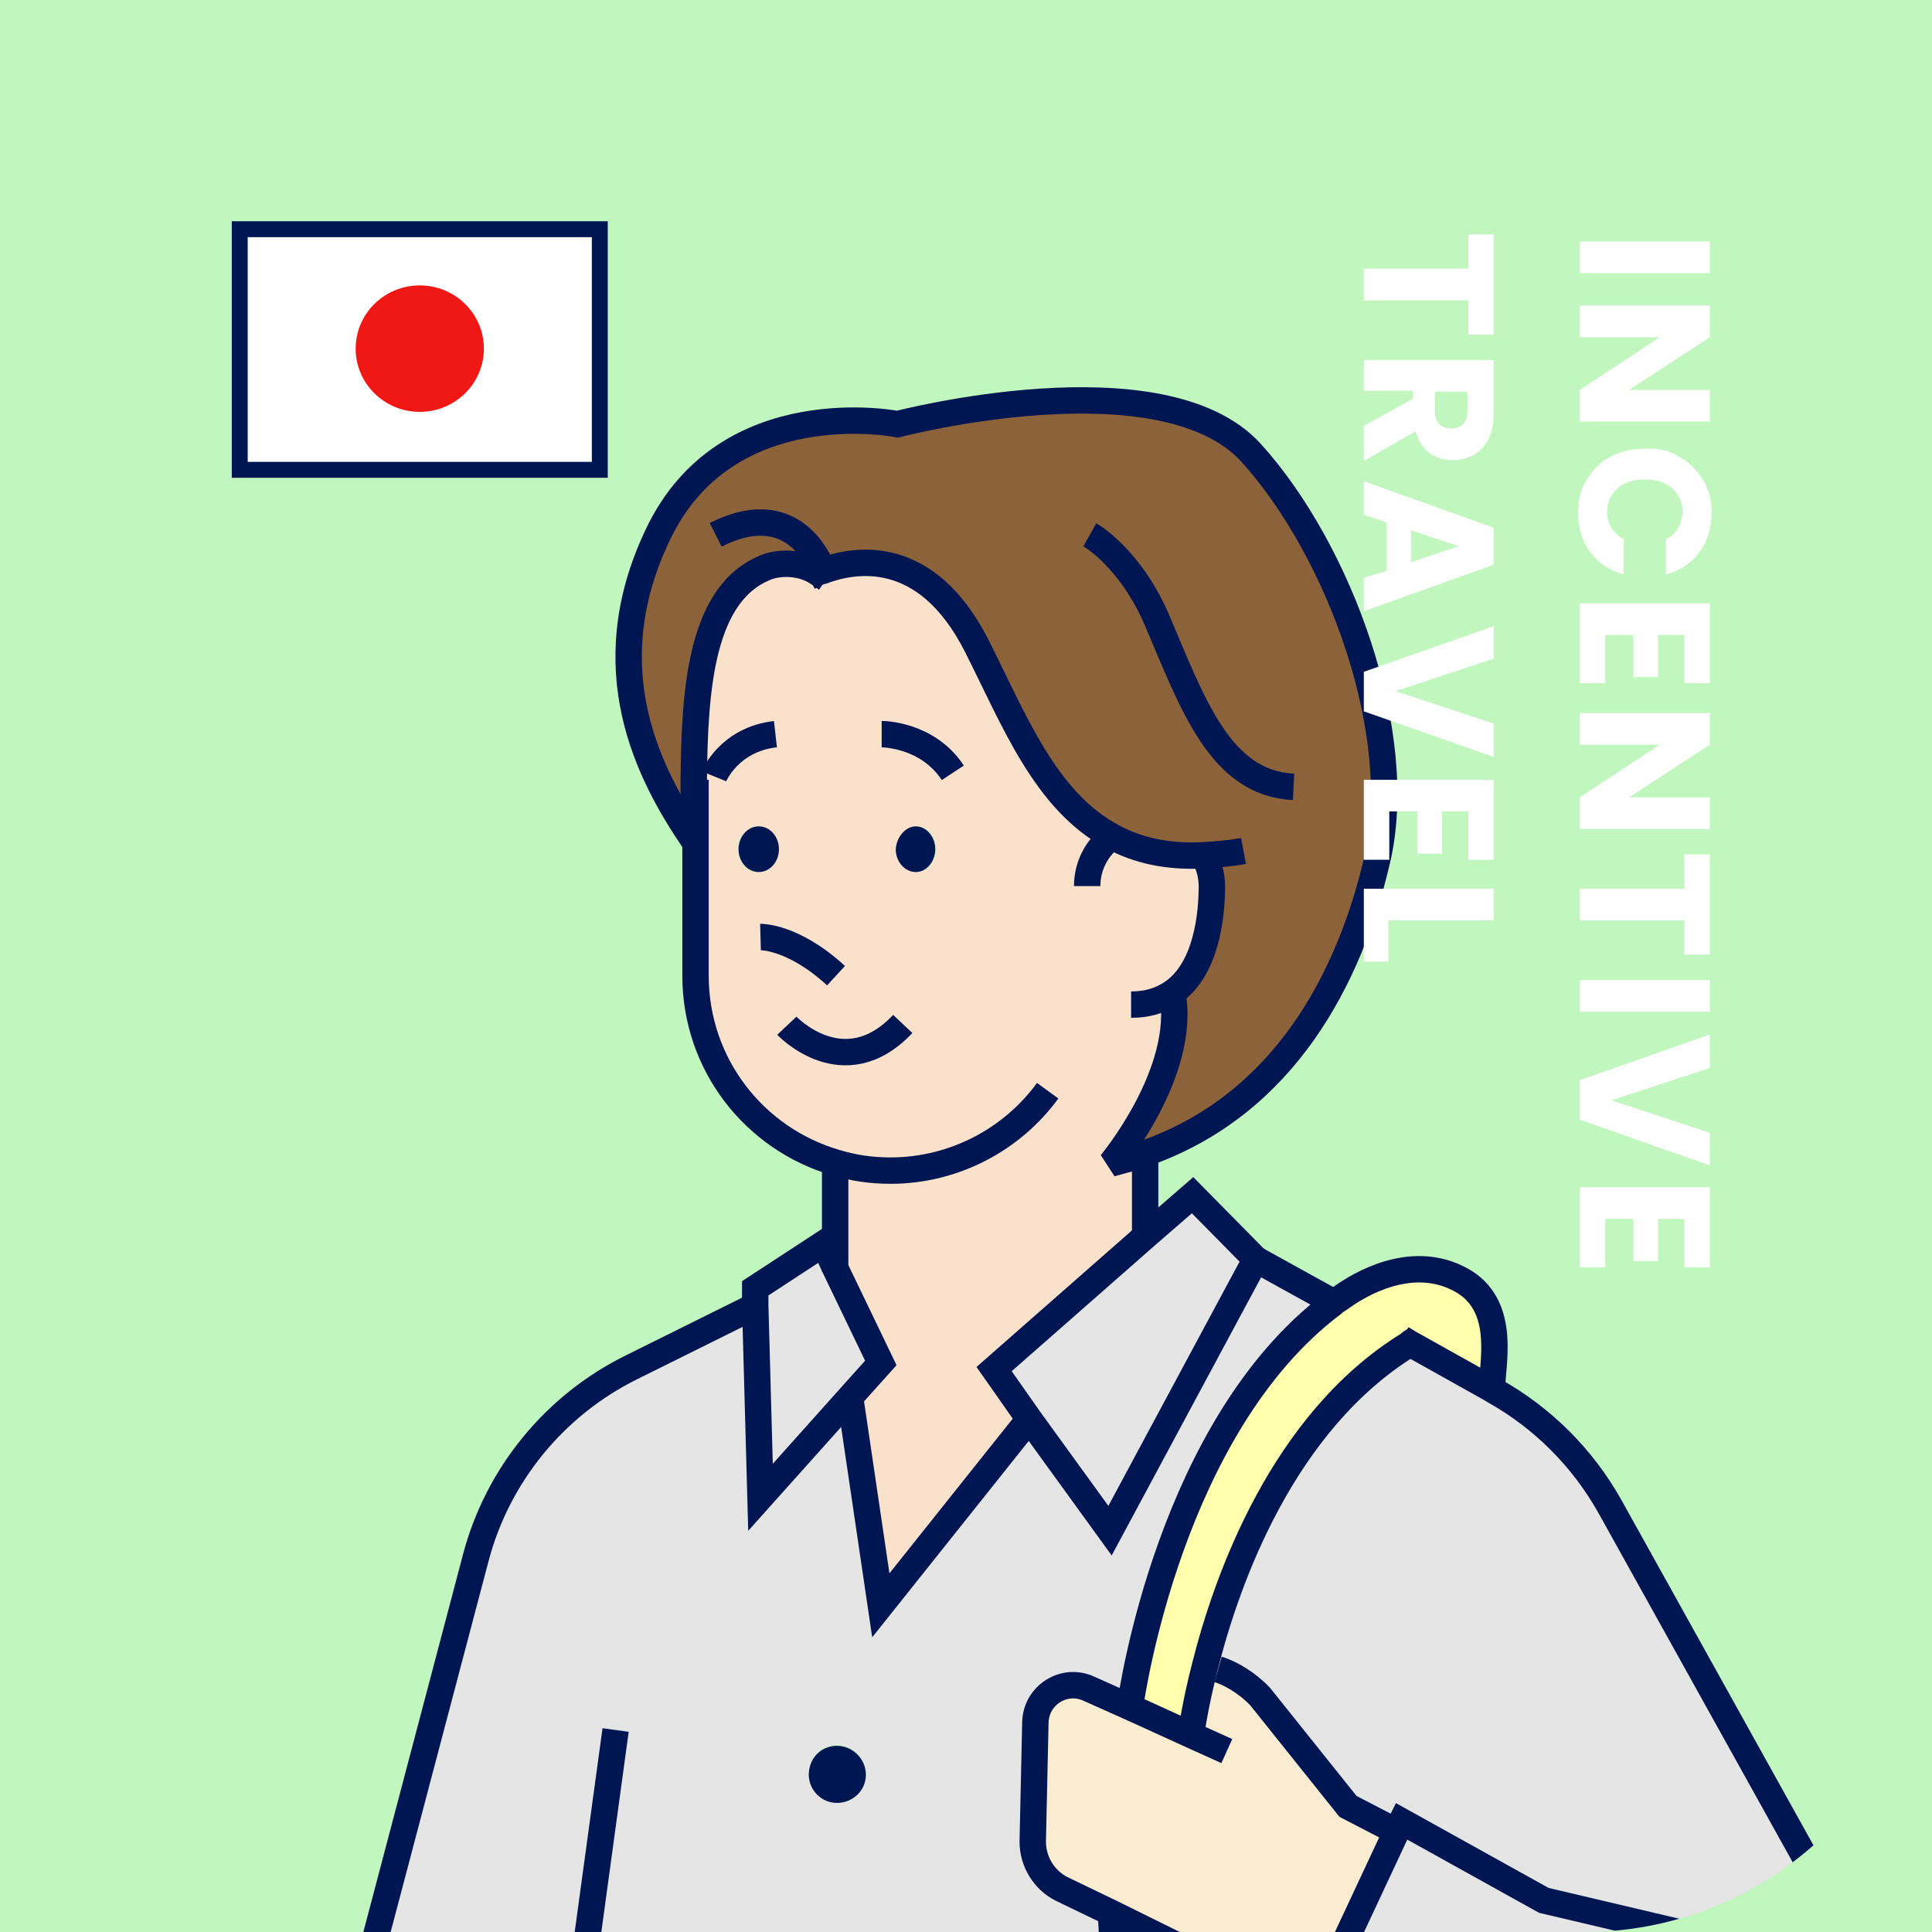 <?xml version="1.0" encoding="utf-8"?>
<!-- Generator: Adobe Illustrator 27.0.0, SVG Export Plug-In . SVG Version: 6.00 Build 0)  -->
<svg version="1.1" id="レイヤー_1" xmlns="http://www.w3.org/2000/svg" xmlns:xlink="http://www.w3.org/1999/xlink" x="0px"
	 y="0px" viewBox="0 0 220 220" style="enable-background:new 0 0 220 220;" xml:space="preserve">
<style type="text/css">
	.st0{fill:#C1F6BE;}
	.st1{clip-path:url(#SVGID_00000101104871603598529560000011366618468655993991_);}
	.st2{fill:#FFFFAE;}
	.st3{fill:#E5E5E5;}
	.st4{fill:#FAECD0;}
	.st5{fill:#8B6239;}
	.st6{fill:#FAE1CC;}
	.st7{fill:#808080;}
	.st8{fill:#001653;}
	.st9{fill:#BDA700;}
	.st10{fill:none;stroke:#001653;stroke-width:3.006;stroke-miterlimit:10;}
	.st11{fill:none;stroke:#001653;stroke-width:3.006;stroke-linecap:round;stroke-miterlimit:2;}
	.st12{fill:#FFFFFF;}
	.st13{fill:none;stroke:#001653;stroke-width:1.814;stroke-miterlimit:10;}
	.st14{fill:#EF1815;}
</style>
<g>
	<rect y="0" class="st0" width="220" height="220"/>
</g>
<g>
	<g>
		<path class="st0" d="M0,39.6C0,17.8,17.8,0,39.6,0h140.8C202.2,0,220,17.8,220,39.6v140.8c0,21.8-17.8,39.6-39.6,39.6H39.6
			C17.8,220,0,202.2,0,180.4V39.6z"/>
		<g>
			<defs>
				<path id="SVGID_1_" d="M0,39.6C0,17.8,17.8,0,39.6,0h140.8C202.2,0,220,17.8,220,39.6v140.8c0,21.8-17.8,39.6-39.6,39.6H39.6
					C17.8,220,0,202.2,0,180.4V39.6z"/>
			</defs>
			<clipPath id="SVGID_00000171695770195836197890000000340761816313861254_">
				<use xlink:href="#SVGID_1_"  style="overflow:visible;"/>
			</clipPath>
			<g style="clip-path:url(#SVGID_00000171695770195836197890000000340761816313861254_);">
				<g id="XMLID_00000088842805411284890520000007406783508720377255_">
					<g>
						<path class="st2" d="M133.3,252.1c0.7,2.3,3.1,3.5,5.3,2.8c1.8-0.6,3-2.3,3-4.1c0-0.4-0.1-0.8-0.2-1.2l-5.3-18.4
							c-1.1-4.2-1-9.1-1-9.1l1.4,0.7c0.5,0.2,15.1,1.2,15.1,1.2l-4.5,9.5l16,8l1.7,1.1l23.9,16c3.4,2,7.4,3,11.7,2.7
							c8.4-0.6,15.5-6.6,17.8-14.4c6.4,7.9,10.3,22.5,12.3,32.2c1.1,5.5-2,10.9-7.3,12.7l-62.2,21.1l-32.4,11
							c-6.5,2.2-13.6-1.5-15.4-8.2c-0.2-0.8-0.5-1.7-0.7-2.6c-0.7-2.7-1.4-5.7-2-8.9c-0.6-2.8-1.1-5.7-1.7-8.8
							c-4.3-23.5-7.6-51.7-8.4-59.1c-0.1-1.1,0.6-2.2,1.6-2.5l6.1-2l18.2-5.8l0.6-0.1c0.3,2.6,0.7,5.4,1.2,7.9L133.3,252.1z"/>
						<path class="st3" d="M159,208.6l-5.6-2.9l-10-12.5c-1.4-1.5-3.3-2.7-4.8-3.1l-1.5-0.3c2.5-10,8.8-27.8,23.2-36.7l9.3,5.2
							l0.5,0.3c5.5,3.1,10,7.6,13.1,13.1l32.7,58.8c2.2,3.4,3.4,7.6,3.2,12c-0.1,1.6-0.3,3.1-0.8,4.6c-2.3,7.8-9.4,13.8-17.8,14.4
							c-4.3,0.3-8.3-0.7-11.7-2.7l-23.9-16l-1.7-1.1l-16-8l4.5-9.5L159,208.6z"/>
						<path class="st2" d="M160.3,153c-14.3,8.8-20.7,26.7-23.2,36.7c-1.1,4.3-1.5,7.2-1.5,7.3l-0.2,0.4l-6.8-3.1l0.1-0.2
							c0.2-1.4,4.6-31.8,23-45.7c0.3-0.3,0.7-0.5,1.1-0.8c2.1-1.5,7.7-4.8,13.1-2.2c5.5,2.6,4.2,8.9,4,12.2l-0.3,0.5L160.3,153z"/>
						<path class="st4" d="M135.5,197.4l0.2-0.4c0-0.1,0.4-3,1.5-7.3l1.5,0.3c1.4,0.4,3.4,1.6,4.8,3.1l10,12.5l5.6,2.9l-7.2,15.4
							c0,0-14.7-1-15.1-1.2l-1.4-0.7l-8.7-4.3l-5.6-2.7c-2-1-3.3-3.1-3.3-5.4l0.3-13.6c0.1-3.1,3.3-5.1,6.1-3.8l4.7,2.1L135.5,197.4
							z"/>
						<path class="st5" d="M130.4,131.3c-1.3,0.5-2.6,0.8-4,1.2c0,0,8.7-10.4,7-19.4c4.1-2.7,4.6-9.2,4.6-12.2c0-1.3-0.4-2.5-1-3.6
							v0c-4.1,0.2-7.5-0.6-10.3-2.1c-7.7-4-11.1-13.2-15.5-21.8c-5.8-11.3-14-9.8-17.5-8.5c-0.2,0.1-0.4,0.2-0.6,0.2
							c-2.1-1.3-4.4-1.1-5.6-0.7c-7.8,2.8-8.5,14-8.5,24.3h0.1v6.9H79c-5.1-7.5-11.4-19.5-4.1-34.8c7.8-16.5,27.3-12.6,27.3-12.6
							s30.2-7.9,40.3,3.3s17.7,32.1,14.3,46.4C153.6,111.3,146.3,125.7,130.4,131.3z"/>
						<path class="st3" d="M13.9,268.3l1.4-1.4l25.4-38l0.8-3l12.8-48.5c2.5-9.4,8.9-17.3,17.7-21.6l14.1-7l0.5,21.8l10.3-11.4
							l3.5,23.8l16.9-21.3l9.2,12.8l16.7-30.9l8.4,4.7l0.3,0.4c-18.5,13.9-22.8,44.3-23,45.7l-0.1,0.2l-4.7-2.1
							c-2.8-1.3-6,0.7-6.1,3.8l-0.3,13.6c-0.1,2.3,1.2,4.4,3.3,5.4l5.6,2.7c0.1,1.5,0.2,4.6,0.6,8.1l-0.6,0.1l-18.2,5.8l-6.1,2
							c-1.1,0.3-1.7,1.4-1.6,2.5c0.9,7.5,4.1,35.6,8.4,59.1l-0.7,0.1c-2.9,0.1-5.7,0.1-8.3,0.1c-4.5,0-8.5-0.1-11.9-0.2v0
							c-9.9-0.3-15.6-1-15.6-1l-7.4-11.8c-1.9-3.1-3.2-6.5-3.9-10l-0.3,0.1l-24.9,13.6l-18.1,18.9l-2.9-2.7l-15.1-13.8l-2.9-2.7
							L13.9,268.3z M98.6,202c0-1.8-1.5-3.3-3.3-3.3c-1.8,0-3.2,1.5-3.2,3.3c0,1.8,1.5,3.2,3.2,3.2C97.1,205.3,98.6,203.8,98.6,202z
							 M93.9,226.6c0-1.8-1.5-3.3-3.3-3.3c-1.8,0-3.3,1.5-3.3,3.3c0,1.8,1.5,3.2,3.3,3.2C92.5,229.8,93.9,228.3,93.9,226.6z
							 M92.6,275.6c0-1.8-1.5-3.3-3.3-3.3c-1.8,0-3.2,1.5-3.2,3.3c0,1.8,1.5,3.3,3.2,3.3C91.2,278.9,92.6,277.4,92.6,275.6z
							 M91.5,251.1c0-1.8-1.5-3.3-3.3-3.3c-1.8,0-3.2,1.5-3.2,3.3c0,1.8,1.5,3.2,3.2,3.2C90,254.3,91.5,252.9,91.5,251.1z"/>
						<polygon class="st3" points="143,143.4 126.4,174.3 117.2,161.6 113.2,155.9 130.5,140.7 135.8,136.1 						"/>
						<path class="st2" d="M141.4,249.6c0.1,0.4,0.2,0.8,0.2,1.2c0,1.8-1.2,3.5-3,4.1c-2.3,0.7-4.6-0.6-5.3-2.8l-5-18.2
							c-0.5-2.5-0.9-5.3-1.2-7.9c-0.4-3.5-0.5-6.6-0.6-8.1l8.7,4.3c0,0-0.2,4.9,1,9.1L141.4,249.6z"/>
						<path class="st6" d="M93.2,65.2c0.3,0.2,0.7,0.5,1,0.7c0-0.1-0.1-0.5-0.3-1c3.5-1.3,11.7-2.9,17.5,8.5
							c4.3,8.5,7.8,17.7,15.5,21.8c2.8,1.5,6.1,2.3,10.3,2.1v0c0.6,1,1,2.3,1,3.6c0,3-0.5,9.5-4.6,12.2c1.7,8.9-7,19.4-7,19.4
							c1.4-0.3,2.7-0.7,4-1.2v9.4l0.1,0.1l-17.3,15.2l4,5.6l-16.9,21.3l-3.5-23.8v0l3.5-3.9l-5.2-10.9v-11.9
							c-9.3-2.7-16-11.2-16-21.3V95.7v-6.9H79c0.1-10.4,0.8-21.5,8.5-24.3C88.7,64.1,91.1,63.9,93.2,65.2z M106.6,96.7
							c0-1.4-1-2.6-2.2-2.6c-1.3,0-2.3,1.2-2.3,2.6c0,1.4,1,2.6,2.3,2.6C105.6,99.3,106.6,98.1,106.6,96.7z M88.6,96.7
							c0-1.4-1-2.6-2.3-2.6c-1.2,0-2.3,1.2-2.3,2.6c0,1.4,1,2.6,2.3,2.6C87.6,99.3,88.6,98.1,88.6,96.7z"/>
						<path class="st7" d="M109,295.4c0.5,3,1.1,6,1.7,8.8c-3.2,0.3-6.9,0.4-10.7,0.4v-8.9c2.6,0,5.4-0.1,8.3-0.1L109,295.4z"/>
						<path class="st8" d="M104.3,94.1c1.2,0,2.2,1.2,2.2,2.6c0,1.4-1,2.6-2.2,2.6c-1.3,0-2.3-1.2-2.3-2.6
							C102.1,95.3,103.1,94.1,104.3,94.1z"/>
						<polygon class="st3" points="95.1,144.4 100.3,155.2 96.8,159.1 96.8,159.1 86.6,170.5 86,148.7 86,146.7 93.8,141.6 						
							"/>
						<path class="st9" d="M100,295.7v8.9c-4,0-8.1-0.1-11.9-0.3l0-0.4v-8.5C91.5,295.6,95.5,295.7,100,295.7z"/>
						<path class="st8" d="M95.3,198.8c1.8,0,3.3,1.5,3.3,3.3c0,1.8-1.5,3.2-3.3,3.2c-1.8,0-3.2-1.5-3.2-3.2
							C92.1,200.2,93.5,198.8,95.3,198.8z"/>
						<path class="st8" d="M90.7,223.3c1.8,0,3.3,1.5,3.3,3.3c0,1.8-1.5,3.2-3.3,3.2c-1.8,0-3.3-1.5-3.3-3.2
							C87.4,224.8,88.9,223.3,90.7,223.3z"/>
						<path class="st8" d="M89.3,272.4c1.8,0,3.3,1.5,3.3,3.3c0,1.8-1.5,3.3-3.3,3.3c-1.8,0-3.2-1.5-3.2-3.3
							C86.1,273.8,87.6,272.4,89.3,272.4z"/>
						<path class="st8" d="M88.2,247.8c1.8,0,3.3,1.5,3.3,3.3c0,1.8-1.5,3.2-3.3,3.2c-1.8,0-3.2-1.5-3.2-3.2
							C85,249.3,86.4,247.8,88.2,247.8z"/>
						<ellipse class="st8" cx="86.4" cy="96.7" rx="2.3" ry="2.6"/>
						<path class="st7" d="M88.1,295.5v8.5l0,0.4c-6.8-0.3-12.6-0.7-14.9-0.9l-0.7-8.9C72.5,294.5,78.1,295.1,88.1,295.5L88.1,295.5
							z"/>
					</g>
					<g>
						<path class="st10" d="M119.3,124.2c-4,5.5-10.6,9.1-17.9,9.1c-2.2,0-4.2-0.3-6.2-0.9c-9.3-2.7-16-11.2-16-21.3V95.7v-6.9"/>
						<path class="st10" d="M86.6,106.7c0,0,3.7-0.1,8.6,4.4"/>
						<path class="st10" d="M89.6,116.8c0,0,6.5,6.9,13.2-0.2"/>
						<path class="st10" d="M79,92.7c0-1.3,0-2.6,0-3.9c0.1-10.4,0.8-21.5,8.5-24.3c1.2-0.4,3.6-0.6,5.6,0.7c0.3,0.2,0.7,0.5,1,0.7"
							/>
						<path class="st10" d="M100.4,83.6c0.1,0,5.2,0,8.1,4.4"/>
						<path class="st10" d="M81.3,88.4c0,0,1.7-4.2,7-4.8"/>
						<polyline class="st10" points="130.4,140.7 130.4,131.3 130.4,131.2 						"/>
						<polyline class="st10" points="95.1,132.4 95.1,144.4 95.1,144.8 						"/>
						<path class="st10" d="M86,148.7l-14.1,7c-8.7,4.3-15.2,12.2-17.7,21.6l-12.8,48.5l-0.8,3l-25.4,38l-1.4,1.4l-17.1,17.9
							l2.9,2.7l15.1,13.8l2.9,2.7l18.1-18.9l24.9-13.6"/>
						<polygon class="st10" points="143,143.4 135.8,136.1 130.5,140.7 113.2,155.9 117.2,161.6 126.4,174.3 						"/>
						<polyline class="st10" points="96.8,159.1 100.3,155.2 95.1,144.4 93.8,141.6 86,146.7 86,148.7 86.6,170.5 96.8,159.1 						
							"/>
						<polyline class="st10" points="96.8,159.1 96.8,159.1 100.3,182.8 117.2,161.6 						"/>
						<line class="st10" x1="151.5" y1="148.1" x2="143" y2="143.4"/>
						<path class="st10" d="M196.6,221.3l-20.8-4.9l-16.2-9l-0.6,1.2l-7.2,15.4l-4.5,9.5l16,8l1.7,1.1l23.9,16c3.4,2,7.4,3,11.7,2.7
							c8.4-0.6,15.5-6.6,17.8-14.4c0.4-1.5,0.7-3,0.8-4.6c0.2-4.4-1-8.6-3.2-12l-32.7-58.8c-3.1-5.5-7.6-10-13.1-13.1l-0.5-0.3
							l-9.3-5.2l-0.8-0.5"/>
						<path class="st10" d="M88.1,295.5c3.5,0.1,7.5,0.2,11.9,0.2c2.6,0,5.4-0.1,8.3-0.1"/>
						<path class="st10" d="M70.1,197l-9,65.9c-0.5,3.3-0.5,6.6,0.1,9.8c0.7,3.5,2,6.9,3.9,10l7.4,11.8c0,0,5.6,0.7,15.6,1"/>
						<path class="st10" d="M138.7,190.1c1.4,0.4,3.4,1.6,4.8,3.1l10,12.5l5.6,2.9"/>
						<path class="st10" d="M151.7,224c0,0-14.7-1-15.1-1.2l-1.4-0.7l-8.7-4.3l-5.6-2.7c-2-1-3.3-3.1-3.3-5.4l0.3-13.6
							c0.1-3.1,3.3-5.1,6.1-3.8l4.7,2.1l6.8,3.1l4.2,1.9"/>
						<path class="st10" d="M128.7,194.2c0.2-1.4,4.6-31.8,23-45.7c0.3-0.3,0.7-0.5,1.1-0.8c2.1-1.5,7.7-4.8,13.1-2.2
							c5.5,2.6,4.2,8.9,4,12.2"/>
						<path class="st10" d="M161.1,152.6c-0.2,0.1-0.5,0.3-0.7,0.5c-14.3,8.8-20.7,26.7-23.2,36.7c-1.1,4.3-1.5,7.2-1.5,7.3"/>
						<polyline class="st10" points="173.3,224 165,242.6 162.2,248.7 						"/>
						<path class="st10" d="M31.4,224.7c0,0,3.7-1.1,10,1.1c3.9,1.3,8.9,3.9,14.6,8.8"/>
						<line class="st10" x1="13.9" y1="268.3" x2="29.7" y2="283"/>
						<path class="st10" d="M133.3,252.1L133.3,252.1l-5-18.3c-0.5-2.5-0.9-5.3-1.2-7.9c-0.4-3.5-0.5-6.6-0.6-8.1c0-0.6,0-0.9,0-0.9
							"/>
						<path class="st10" d="M135.2,222.1c0,0-0.2,4.9,1,9.1l5.3,18.4c0.1,0.4,0.2,0.8,0.2,1.2c0,1.8-1.2,3.5-3,4.1
							c-2.3,0.7-4.6-0.6-5.3-2.8"/>
						<path class="st10" d="M126.4,226l-18.2,5.8l-6.1,2c-1.1,0.3-1.7,1.4-1.6,2.5c0.9,7.5,4.1,35.6,8.4,59.1c0.5,3,1.1,6,1.7,8.8
							c0.7,3.2,1.3,6.2,2,8.9c0.2,0.9,0.5,1.8,0.7,2.6c1.8,6.7,8.9,10.4,15.4,8.2l32.4-11l62.2-21.1c5.3-1.8,8.4-7.2,7.3-12.7
							c-2-9.7-5.9-24.3-12.3-32.2"/>
						<path class="st10" d="M108.3,231.8l24.5,69.9c1.6,4.5-0.8,9.4-5.3,11l-8.2,2.9"/>
						<path class="st10" d="M72.1,303.3c0,0,0.4,0,1.1,0.1c2.3,0.2,8.1,0.6,14.9,0.9c3.8,0.2,7.9,0.3,11.9,0.3
							c3.8,0,7.5-0.1,10.7-0.4"/>
						<path class="st10" d="M92.1,65.7c0,0,0.4-0.2,1-0.5c0.2-0.1,0.4-0.2,0.6-0.2c3.5-1.3,11.7-2.9,17.5,8.5
							c4.3,8.5,7.8,17.7,15.5,21.8c2.8,1.5,6.1,2.3,10.3,2.1c1.4-0.1,3-0.2,4.6-0.5"/>
						<path class="st10" d="M137,97.3c0.6,1,1,2.3,1,3.6c0,3-0.5,9.5-4.6,12.2c-1.2,0.8-2.7,1.3-4.6,1.3"/>
						<path class="st10" d="M123.8,100.9c0-2.3,1.1-4.4,2.9-5.7l0,0"/>
						<path class="st11" d="M79,95.7c-5.1-7.5-11.4-19.5-4.1-34.8c7.8-16.5,27.3-12.6,27.3-12.6s30.2-7.9,40.3,3.3
							s17.7,32.1,14.3,46.4c-3.1,13.3-10.5,27.7-26.3,33.3c-1.3,0.5-2.6,0.8-4,1.2c0,0,8.7-10.4,7-19.4v0"/>
						<path class="st10" d="M124.1,60.9c0,0,4.5,2.5,7.6,9.6c4.1,9.6,7.2,18.7,15.6,19.1"/>
						<polyline class="st10" points="88.1,295.5 88.1,295.5 88.1,303.9 						"/>
						<line class="st10" x1="100" y1="295.7" x2="100" y2="304.6"/>
						<path class="st10" d="M94.1,65.9C94.1,65.9,94.1,65.9,94.1,65.9c0-0.1-0.1-0.5-0.4-1c-1-2.4-4.3-8-12.2-4"/>
					</g>
				</g>
			</g>
		</g>
		<g>
			<path class="st12" d="M194.7,31.1h-14.8v-3.6h14.8V31.1z"/>
			<path class="st12" d="M179.9,48v-3.6l9.1-6h-9.1v-3.6h14.8v3.6l-9.2,6h9.2V48H179.9z"/>
			<path class="st12" d="M191.2,52c1.1,0.6,2,1.5,2.7,2.6s1,2.4,1,3.8c0,1.8-0.5,3.3-1.4,4.5c-0.9,1.2-2.2,2.1-3.8,2.5v-4
				c0.6-0.3,1.1-0.7,1.4-1.3c0.3-0.5,0.5-1.2,0.5-1.8c0-1.1-0.4-2-1.2-2.7c-0.8-0.7-1.8-1-3.1-1c-1.3,0-2.3,0.3-3.1,1
				c-0.8,0.7-1.2,1.6-1.2,2.7c0,0.7,0.2,1.3,0.5,1.8c0.3,0.5,0.8,1,1.4,1.3v4c-1.6-0.4-2.9-1.3-3.8-2.5c-0.9-1.2-1.4-2.8-1.4-4.5
				c0-1.4,0.3-2.7,1-3.8s1.5-2,2.7-2.6c1.1-0.6,2.4-0.9,3.9-0.9C188.8,51,190.1,51.3,191.2,52z"/>
			<path class="st12" d="M191.8,72.3h-3v4.8H186v-4.8h-3.2v5.5h-2.9v-9.1h14.8v9.1h-2.9V72.3z"/>
			<path class="st12" d="M179.9,94.4v-3.6l9.1-6h-9.1v-3.6h14.8v3.6l-9.2,6h9.2v3.6H179.9z"/>
			<path class="st12" d="M194.7,108.7h-2.9v-3.9h-11.9v-3.6h11.9v-3.9h2.9V108.7z"/>
			<path class="st12" d="M194.7,115.2h-14.8v-3.6h14.8V115.2z"/>
			<path class="st12" d="M194.7,132.7l-14.8-5.2V123l14.8-5.2v3.8l-11.2,3.7l11.2,3.7V132.7z"/>
			<path class="st12" d="M191.8,138.8h-3v4.8H186v-4.8h-3.2v5.5h-2.9v-9.1h14.8v9.1h-2.9V138.8z"/>
			<path class="st12" d="M170.1,38.1h-2.9v-3.9h-11.9v-3.6h11.9v-3.9h2.9V38.1z"/>
			<path class="st12" d="M155.3,48.5l5.6-3.1v-0.9h-5.6V41h14.8v6c0,1.2-0.2,2.2-0.6,3s-1,1.4-1.7,1.8c-0.7,0.4-1.5,0.6-2.4,0.6
				c-1,0-1.9-0.3-2.6-0.8c-0.8-0.6-1.3-1.4-1.6-2.5l-5.9,3.4V48.5z M163.4,44.6v2.2c0,0.7,0.2,1.2,0.5,1.5c0.3,0.3,0.8,0.5,1.4,0.5
				c0.6,0,1-0.2,1.3-0.5c0.3-0.3,0.5-0.8,0.5-1.5v-2.2H163.4z"/>
			<path class="st12" d="M157.9,65v-5.5l-2.6-0.9v-3.8l14.8,5.3v4.2l-14.8,5.3v-3.8L157.9,65z M160.7,64l5.4-1.8l-5.4-1.8V64z"/>
			<path class="st12" d="M170.1,86.2L155.3,81v-4.5l14.8-5.2V75l-11.2,3.7l11.2,3.7V86.2z"/>
			<path class="st12" d="M167.2,92.4h-3v4.8h-2.8v-4.8h-3.2v5.5h-2.9v-9.1h14.8v9.1h-2.9V92.4z"/>
			<path class="st12" d="M158.1,104.8v4.7h-2.8v-8.3h14.8v3.6H158.1z"/>
		</g>
	</g>
	<g>
		<g>
			<g>
				<rect x="27.3" y="26.1" class="st12" width="41" height="27.4"/>
				<rect x="27.3" y="26.1" class="st13" width="41" height="27.4"/>
			</g>
			<ellipse class="st14" cx="47.8" cy="39.7" rx="7.3" ry="7.2"/>
		</g>
	</g>
</g>
</svg>
